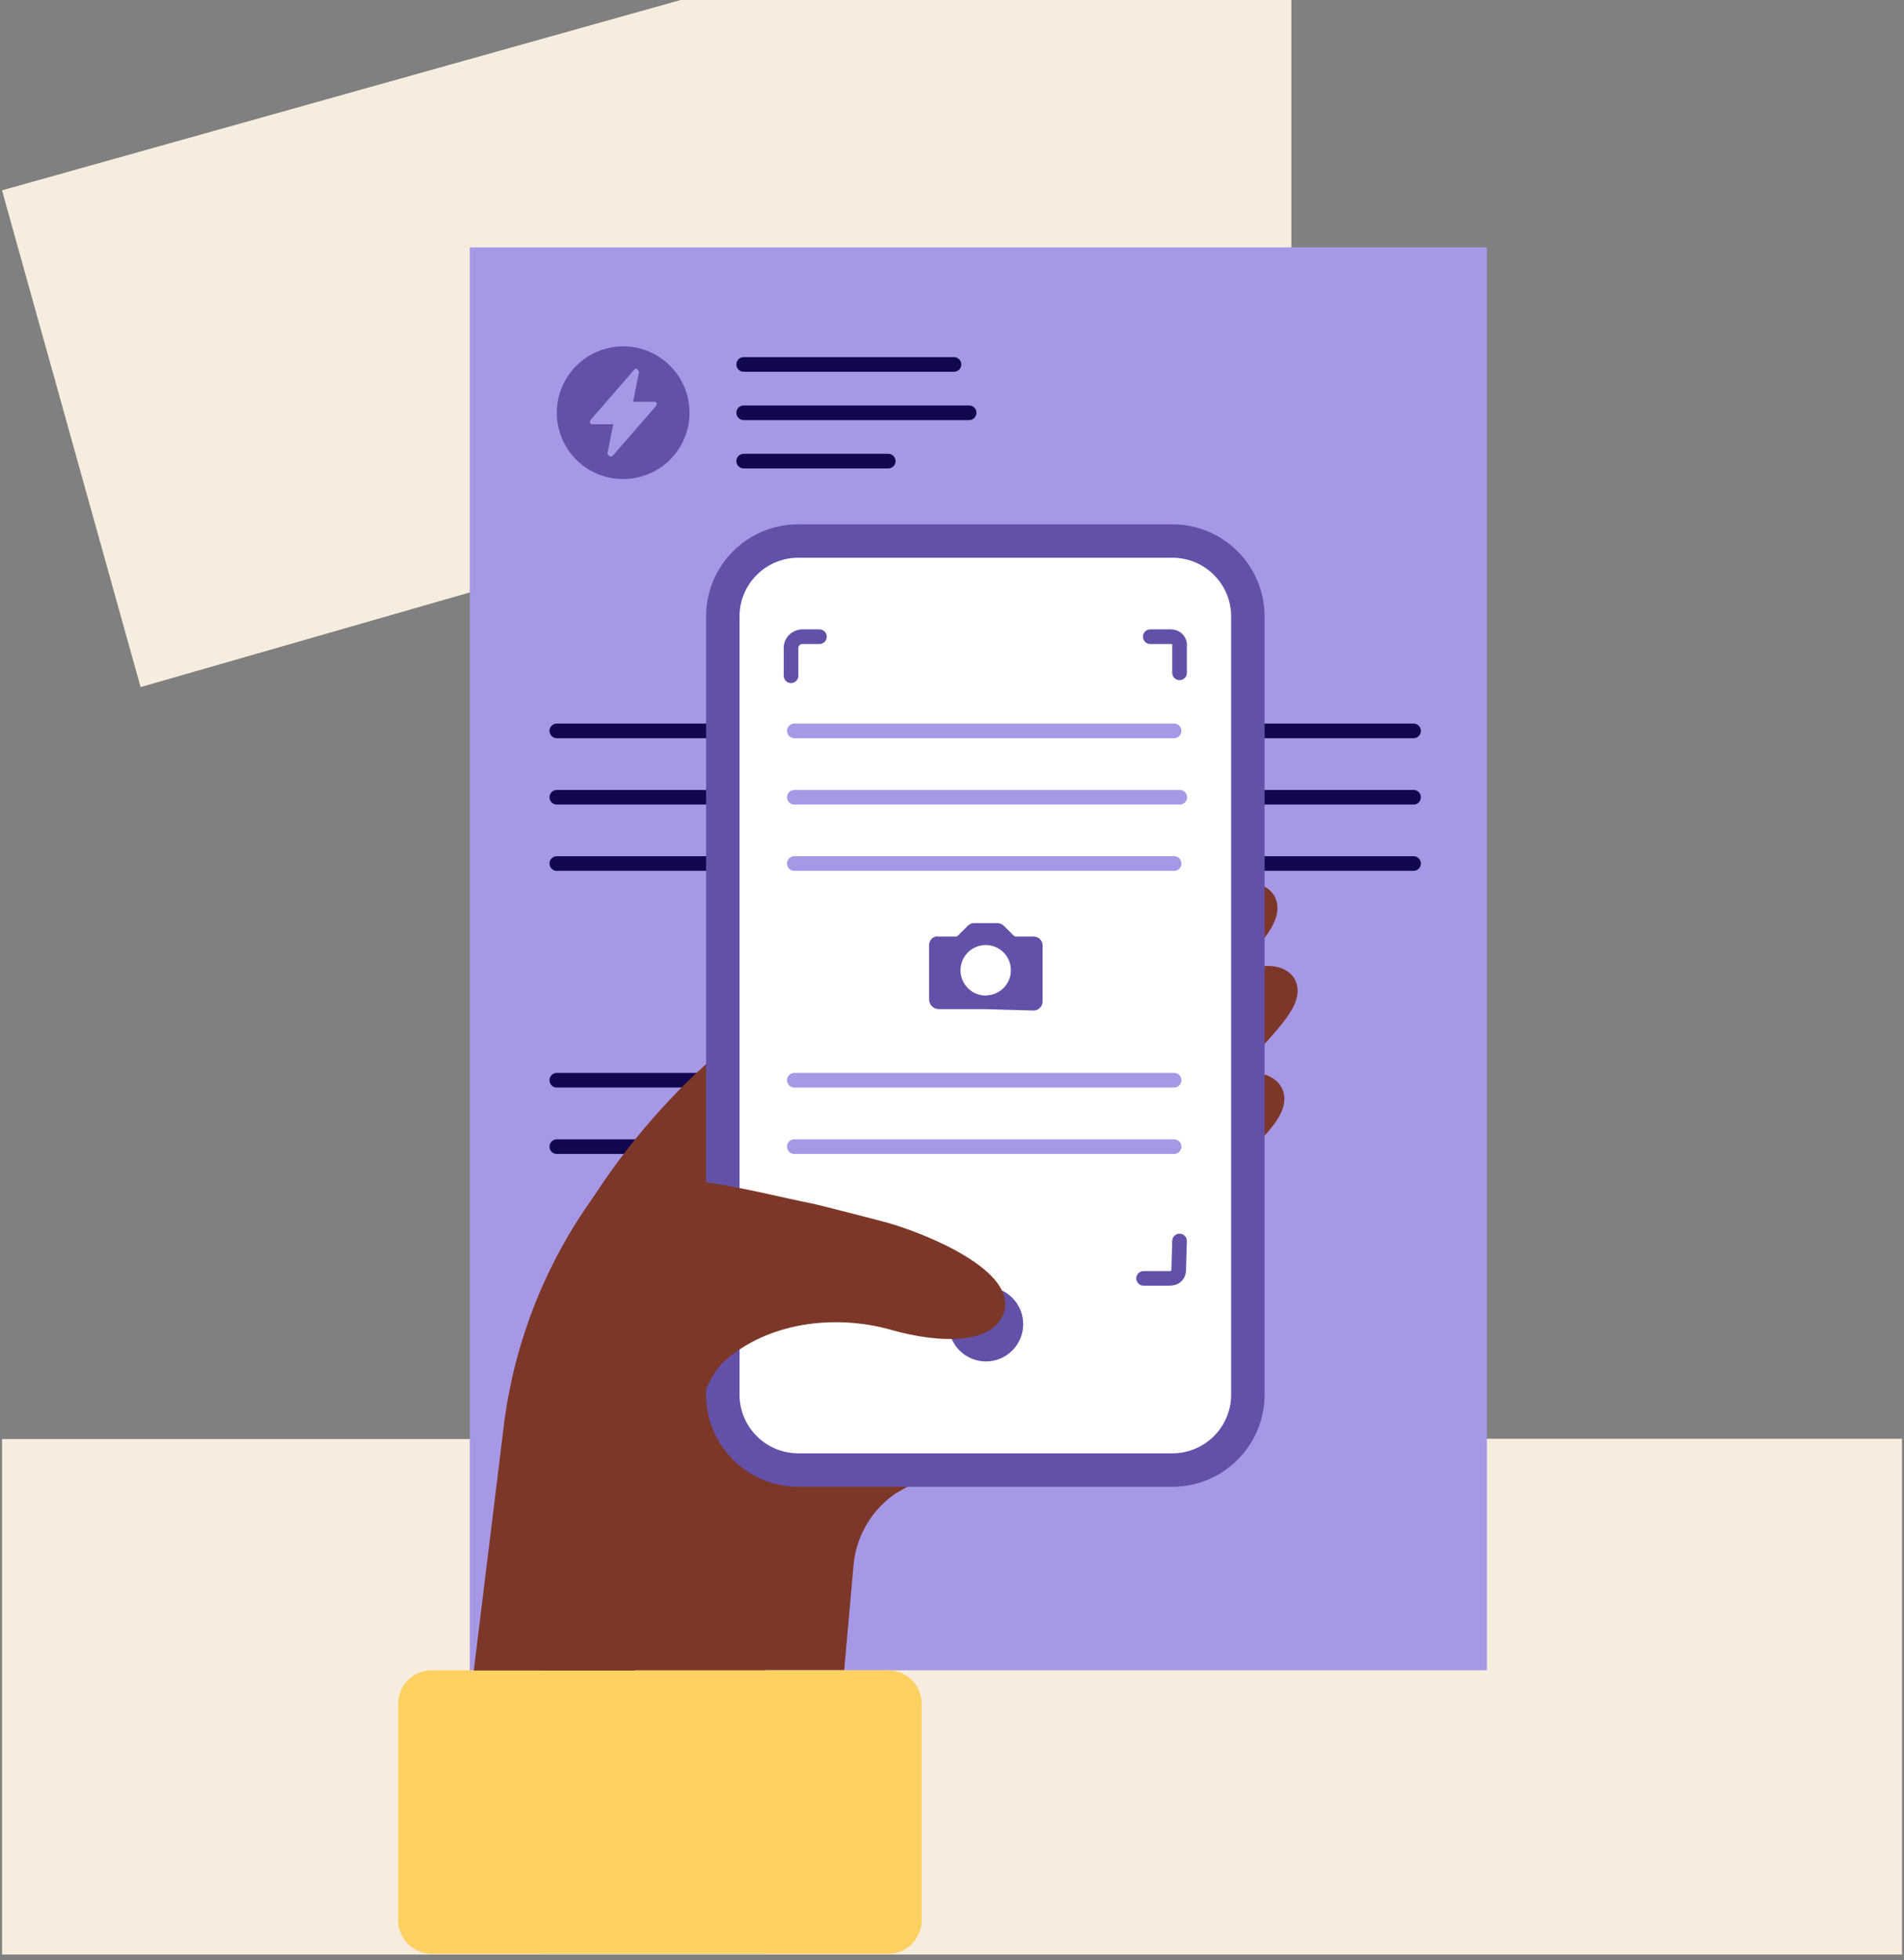 <svg width="171" height="176" viewBox="0 0 171 176" fill="none" xmlns="http://www.w3.org/2000/svg">
<rect x="0" y="0" width="171" height="176" fill="#808080" stroke="none"/>
<path d="M115.979 0V129.19H170.819V175.502H0.181V129.216H55.039V49.502L12.627 61.694L0.181 17.091L61.13 0H115.979Z" fill="#F7EDDF"/>
<path d="M133.542 22.21H42.19V149.98H133.542V22.21Z" fill="#A798E7"/>
<path d="M111.439 96.409C111.278 96.442 111.12 96.487 110.965 96.541C112.315 95.121 113.647 93.718 114.743 92.412C115.838 91.107 116.873 89.678 116.443 88.302C116.014 86.926 114.322 86.479 112.859 86.873C112.026 87.115 111.253 87.527 110.588 88.083V87.531C111.369 86.724 112.122 85.927 112.788 85.164C113.858 83.946 115.006 82.447 114.673 81.01C114.34 79.572 112.718 79.047 111.281 79.38C111.046 79.442 110.815 79.518 110.588 79.608L64.776 108.802L57.151 114.21L51.419 118.259C50.113 119.136 49.876 122.729 49.666 124.5C48.562 133.22 46.633 141.59 45.038 149.969H48.755V175.387H68.746V149.969H75.82L76.643 140.688C76.74 139.382 77.128 138.115 77.779 136.979C78.429 135.843 79.326 134.867 80.403 134.123C81.398 133.521 82.432 132.986 83.497 132.519C85.171 131.774 87.292 130.828 89.396 129.767L110.571 110.485C110.886 110.105 111.12 109.666 111.258 109.192C111.397 108.719 111.437 108.222 111.377 107.733C111.256 107.261 110.97 106.847 110.571 106.567V105.218L113.376 102.194C114.497 100.984 115.698 99.486 115.26 98.039C114.822 96.593 113.016 96.05 111.439 96.409Z" fill="#7D3729"/>
<path d="M66.792 32.724H85.681" stroke="#12084F" stroke-width="1.315" stroke-linecap="round" stroke-linejoin="round"/>
<path d="M66.792 41.405H79.773" stroke="#12084F" stroke-width="1.315" stroke-linecap="round" stroke-linejoin="round"/>
<path d="M66.792 37.065H87.039" stroke="#12084F" stroke-width="1.315" stroke-linecap="round" stroke-linejoin="round"/>
<path d="M50.008 65.629H126.952" stroke="#12084F" stroke-width="1.315" stroke-linecap="round" stroke-linejoin="round"/>
<path d="M50.008 71.588H126.952" stroke="#12084F" stroke-width="1.315" stroke-linecap="round" stroke-linejoin="round"/>
<path d="M50.008 77.539H126.952" stroke="#12084F" stroke-width="1.315" stroke-linecap="round" stroke-linejoin="round"/>
<path d="M50.008 96.996H92.858" stroke="#12084F" stroke-width="1.315" stroke-linecap="round" stroke-linejoin="round"/>
<path d="M50.008 102.959H92.858" stroke="#12084F" stroke-width="1.315" stroke-linecap="round" stroke-linejoin="round"/>
<path d="M99.992 50.684H92.507" stroke="#12084F" stroke-width="1.753" stroke-linecap="round" stroke-linejoin="round"/>
<path d="M55.968 43.018C57.147 43.018 58.3 42.668 59.28 42.013C60.261 41.358 61.025 40.426 61.475 39.337C61.926 38.247 62.044 37.048 61.813 35.892C61.582 34.736 61.014 33.674 60.179 32.84C59.345 32.007 58.282 31.44 57.125 31.211C55.969 30.982 54.77 31.102 53.681 31.554C52.592 32.007 51.662 32.772 51.008 33.753C50.354 34.734 50.006 35.888 50.008 37.067C50.008 37.849 50.162 38.624 50.462 39.346C50.761 40.069 51.2 40.725 51.754 41.278C52.308 41.831 52.965 42.269 53.688 42.568C54.411 42.866 55.186 43.019 55.968 43.018Z" fill="#6351A9"/>
<path d="M56.862 33.307L53.058 37.689C53.002 37.768 52.977 37.865 52.988 37.961C53.004 38.005 53.034 38.042 53.074 38.066C53.114 38.09 53.161 38.099 53.207 38.092H55.074L54.566 40.669C54.566 40.801 54.566 40.801 54.636 40.871C54.706 40.941 54.785 41.002 54.855 41.002C54.925 41.002 54.995 40.932 55.074 40.871L58.904 36.471C58.965 36.397 58.993 36.303 58.983 36.208C58.966 36.165 58.936 36.129 58.896 36.105C58.856 36.081 58.81 36.071 58.764 36.076H56.862L57.37 33.491C57.441 33.359 57.292 33.228 57.221 33.158C57.151 33.087 57.151 33.096 57.081 33.096L56.862 33.307Z" fill="#A798E7"/>
<path d="M79.774 149.979H38.763C37.105 149.979 35.76 151.324 35.76 152.983V172.429C35.76 174.087 37.105 175.432 38.763 175.432H79.774C81.433 175.432 82.778 174.087 82.778 172.429V152.983C82.778 151.324 81.433 149.979 79.774 149.979Z" fill="#FDD161"/>
<path d="M47.142 123.966C47.782 112.23 58.536 98.943 66.424 93.071L66.819 113.317L47.142 123.966Z" fill="#7D3729"/>
<path d="M105.296 48.58H71.692C67.949 48.58 64.915 51.615 64.915 55.358V125.22C64.915 128.964 67.949 131.998 71.692 131.998H105.296C109.039 131.998 112.073 128.964 112.073 125.22V55.358C112.073 51.615 109.039 48.58 105.296 48.58Z" fill="white" stroke="#6351A9" stroke-width="3.003"/>
<path d="M88.546 122.247C90.395 122.247 91.894 120.748 91.894 118.898C91.894 117.049 90.395 115.55 88.546 115.55C86.697 115.55 85.198 117.049 85.198 118.898C85.198 120.748 86.697 122.247 88.546 122.247Z" fill="#6351A9"/>
<path d="M73.595 57.171H72.035C71.793 57.178 71.562 57.27 71.381 57.43C71.2 57.59 71.081 57.809 71.044 58.047V60.677" stroke="#6351A9" stroke-width="1.315" stroke-linecap="round" stroke-linejoin="round"/>
<path d="M105.937 60.414V58.048C105.955 57.938 105.948 57.826 105.918 57.719C105.888 57.612 105.834 57.514 105.762 57.43C105.689 57.346 105.598 57.28 105.497 57.235C105.395 57.19 105.285 57.168 105.174 57.171H103.307" stroke="#6351A9" stroke-width="1.315" stroke-linecap="round" stroke-linejoin="round"/>
<path d="M102.71 114.79H104.981C105.463 114.79 105.778 114.623 105.857 114.141L105.936 111.433" stroke="#6351A9" stroke-width="1.315" stroke-linecap="round" stroke-linejoin="round"/>
<path d="M71.341 65.629H105.445" stroke="#A798E7" stroke-width="1.315" stroke-linecap="round" stroke-linejoin="round"/>
<path d="M71.341 71.588H105.953" stroke="#A798E7" stroke-width="1.315" stroke-linecap="round" stroke-linejoin="round"/>
<path d="M71.341 77.539H105.445" stroke="#A798E7" stroke-width="1.315" stroke-linecap="round" stroke-linejoin="round"/>
<path d="M71.341 96.996H105.445" stroke="#A798E7" stroke-width="1.315" stroke-linecap="round" stroke-linejoin="round"/>
<path d="M71.341 102.959H105.445" stroke="#A798E7" stroke-width="1.315" stroke-linecap="round" stroke-linejoin="round"/>
<path d="M62.515 126.561C63.128 125.527 63.794 123.389 65.039 122.249C68.922 118.743 74.969 117.972 80.026 119.409C84.707 120.742 89.299 120.619 90.167 117.841C91.35 114.081 83.225 110.829 79.93 109.856C79.194 109.637 73.9 108.287 73.102 108.103C67.844 107.086 56.011 103.624 53.189 107.63C48.975 113.541 46.267 120.392 45.301 127.587L42.549 149.998H57.002L62.515 126.561Z" fill="#7D3729"/>
<path d="M88.528 90.615H84.321C84.088 90.615 83.865 90.523 83.701 90.359C83.536 90.194 83.444 89.971 83.444 89.739V84.918C83.431 84.736 83.48 84.555 83.584 84.405C83.687 84.255 83.839 84.146 84.014 84.094C84.104 84.082 84.195 84.082 84.285 84.094H85.837C85.873 84.097 85.909 84.092 85.943 84.078C85.976 84.064 86.006 84.043 86.03 84.015L86.906 83.139C86.983 83.057 87.075 82.993 87.178 82.949C87.28 82.905 87.391 82.883 87.502 82.885H89.58C89.809 82.892 90.026 82.99 90.184 83.156L91.061 84.033C91.112 84.071 91.173 84.092 91.236 84.094H92.761C92.879 84.083 92.998 84.099 93.109 84.139C93.22 84.179 93.321 84.243 93.405 84.327C93.489 84.411 93.553 84.512 93.593 84.623C93.633 84.734 93.649 84.853 93.638 84.971V89.862C93.645 89.979 93.628 90.096 93.587 90.206C93.546 90.316 93.481 90.415 93.398 90.498C93.315 90.581 93.216 90.646 93.106 90.687C92.996 90.728 92.878 90.746 92.761 90.738L88.528 90.615ZM88.528 89.379C88.976 89.379 89.414 89.246 89.786 88.997C90.158 88.748 90.448 88.394 90.619 87.979C90.789 87.565 90.833 87.109 90.744 86.67C90.656 86.231 90.439 85.828 90.121 85.513C89.802 85.197 89.398 84.983 88.958 84.898C88.518 84.813 88.063 84.86 87.65 85.034C87.237 85.208 86.885 85.5 86.639 85.874C86.393 86.249 86.263 86.688 86.266 87.135C86.268 87.434 86.327 87.729 86.443 88.004C86.558 88.279 86.726 88.528 86.938 88.738C87.149 88.948 87.4 89.114 87.676 89.228C87.952 89.341 88.247 89.398 88.545 89.397L88.528 89.379Z" fill="#6351A9"/>
</svg>
